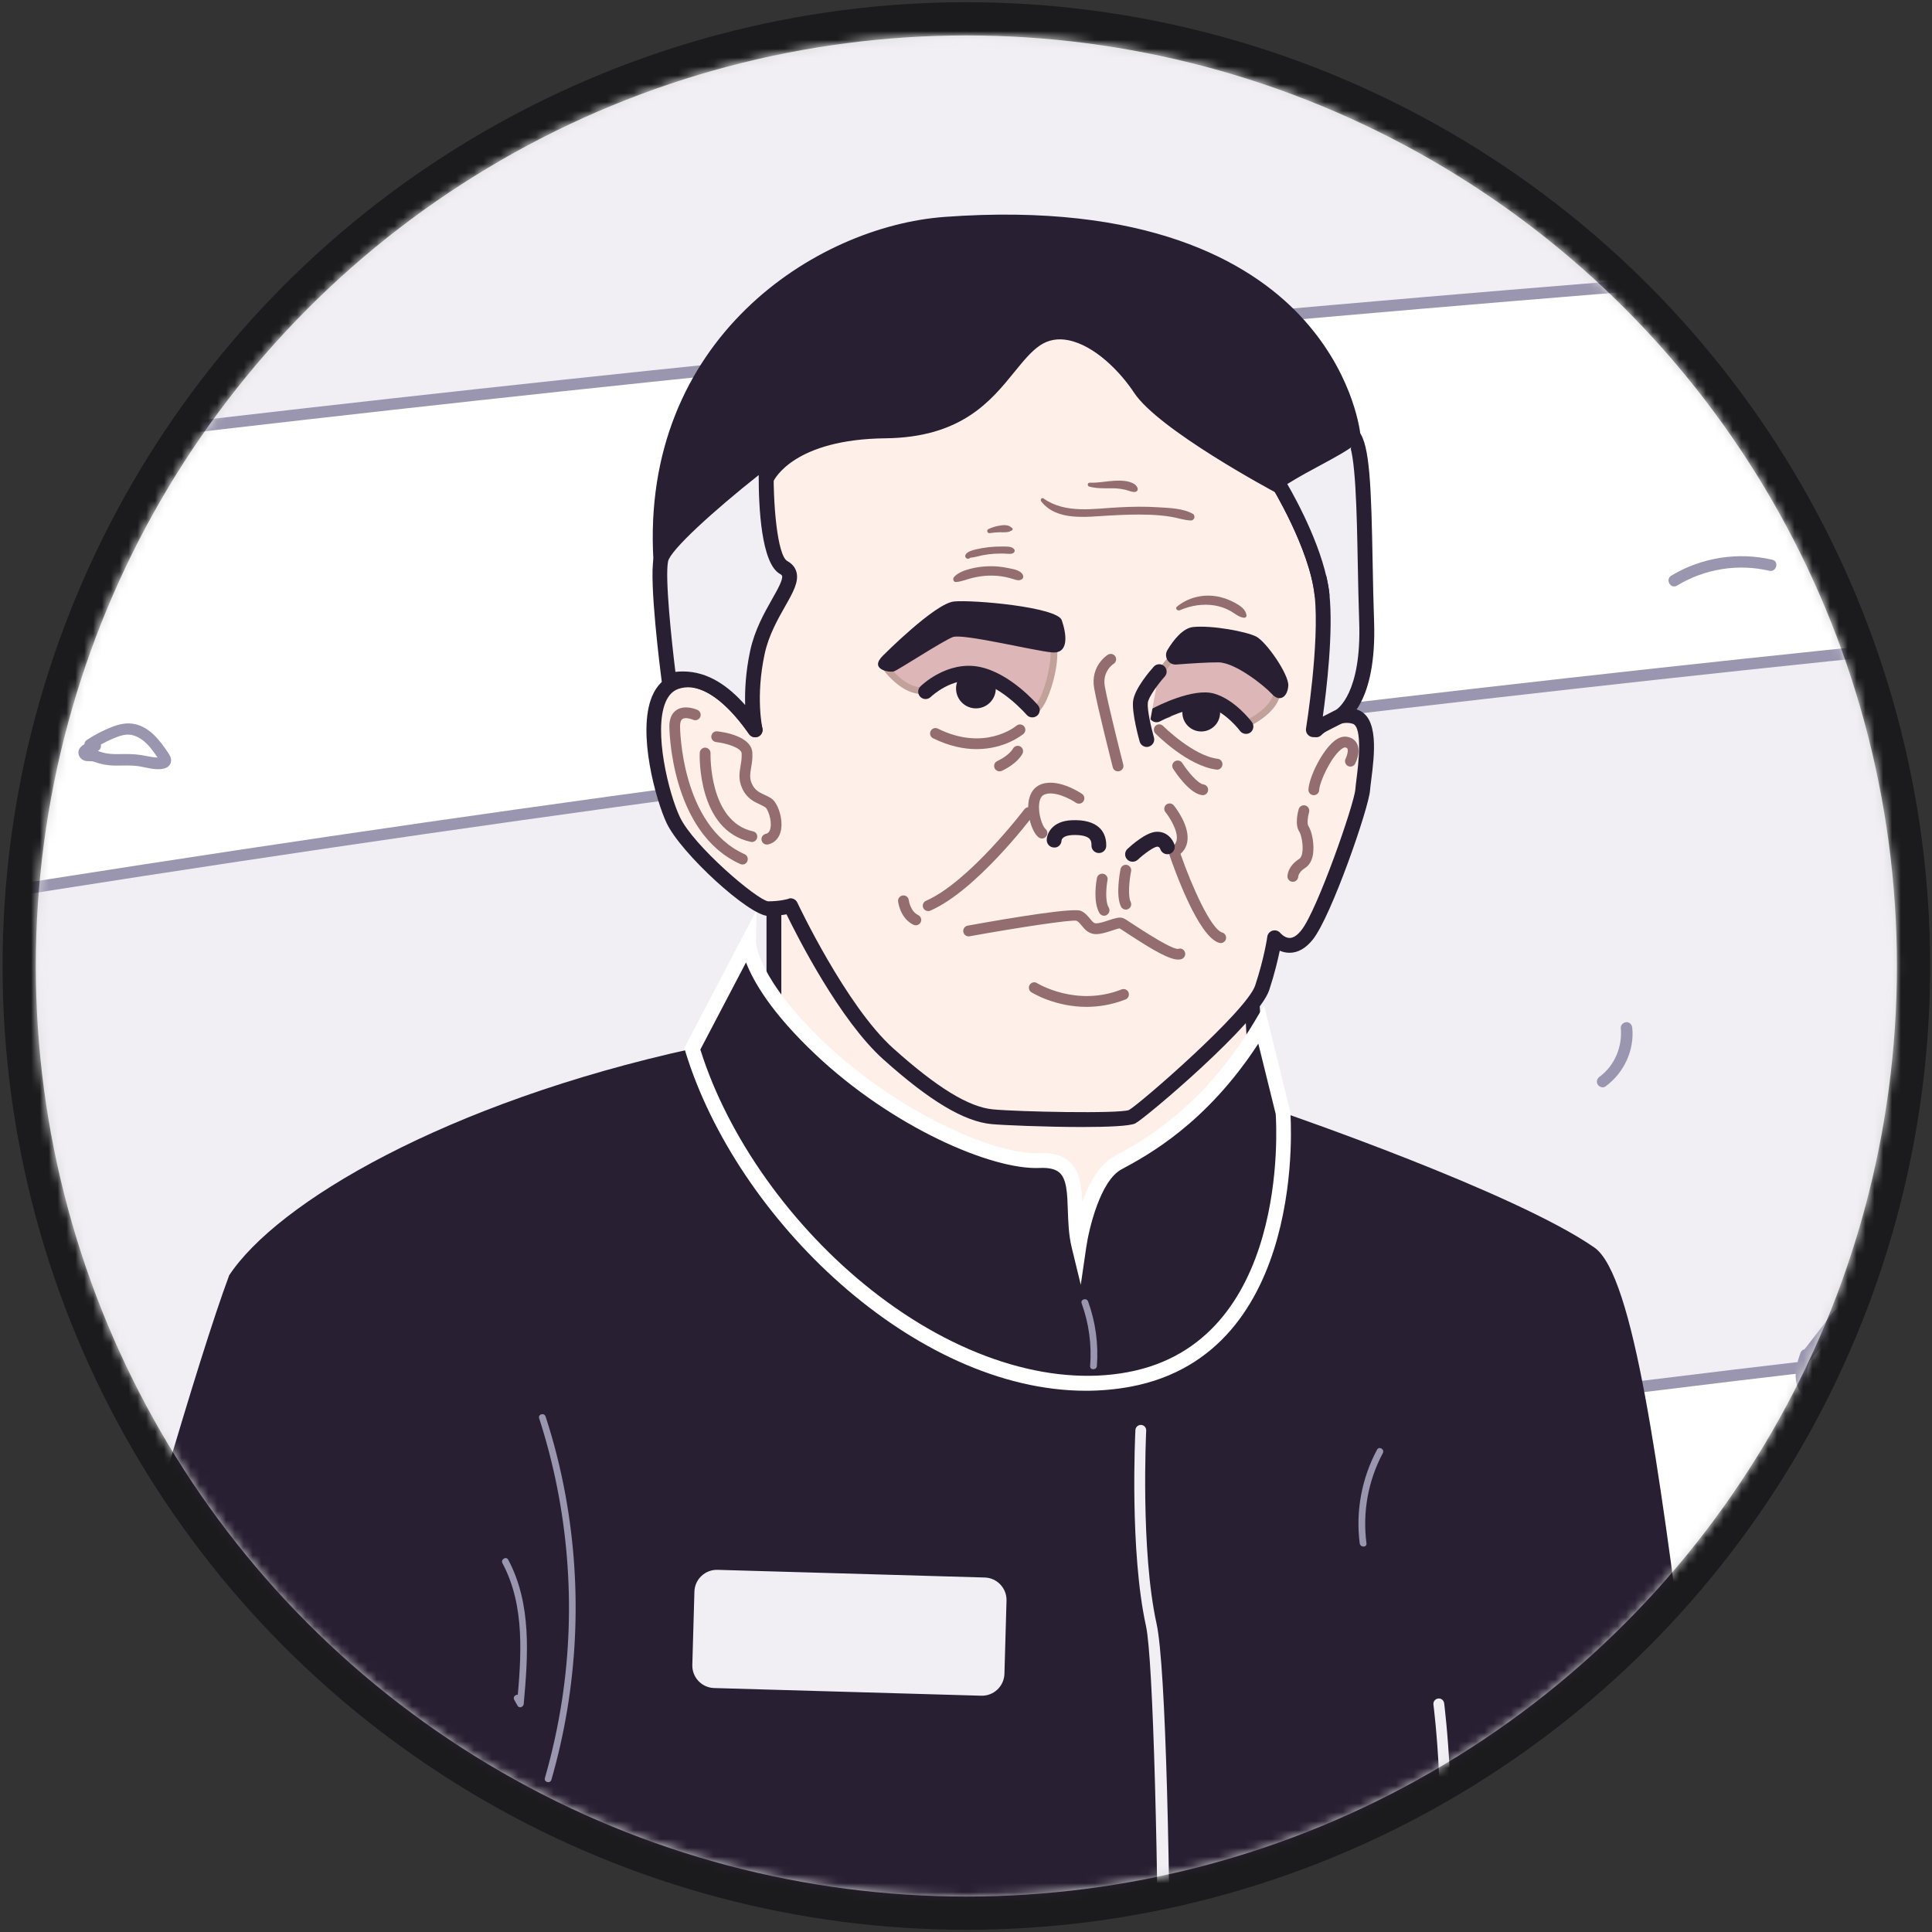 <svg width="218" height="218" viewBox="0 0 218 218" fill="none" xmlns="http://www.w3.org/2000/svg">
<rect x="0" y="0" width="218" height="218" fill="#333333" stroke="none"/>
<circle cx="109.041" cy="109" r="106.875" fill="#D9D9D9" stroke="#1B1B1D" stroke-width="3.75"/>
<mask id="mask0_365_1422" style="mask-type:alpha" maskUnits="userSpaceOnUse" x="4" y="4" width="211" height="210">
<circle cx="109.041" cy="109" r="105" fill="#D9D9D9"/>
</mask>
<g mask="url(#mask0_365_1422)">
<path d="M302.668 -172.211C302.19 -171.725 301.712 -171.247 301.234 -170.761H303.5V-173.057C303.22 -172.777 302.948 -172.49 302.668 -172.211ZM-251.332 -171.019C-251.457 -171.328 -251.568 -171.644 -251.671 -171.953C-251.759 -172.203 -251.855 -172.461 -251.936 -172.711C-251.943 -172.748 -251.958 -172.777 -251.965 -172.814C-252.083 -173.16 -252.193 -173.498 -252.303 -173.844C-252.406 -174.146 -252.495 -174.455 -252.59 -174.764C-252.634 -174.918 -252.686 -175.08 -252.73 -175.234C-254.202 -173.741 -255.673 -172.255 -257.137 -170.761H-251.237C-251.273 -170.85 -251.303 -170.931 -251.332 -171.019ZM-302.486 -173.395C-302.486 -173.388 -302.486 -173.388 -302.486 -173.38C-302.456 -172.998 -302.427 -172.623 -302.405 -172.24C-302.383 -171.902 -302.361 -171.556 -302.339 -171.217C-302.339 -171.181 -302.331 -171.144 -302.331 -171.107C-302.324 -170.989 -302.317 -170.879 -302.309 -170.761H-300.095C-300.897 -171.637 -301.691 -172.52 -302.486 -173.395ZM-251.332 -171.019C-251.457 -171.328 -251.568 -171.644 -251.671 -171.953C-251.759 -172.203 -251.855 -172.461 -251.936 -172.711C-251.943 -172.748 -251.958 -172.777 -251.965 -172.814C-252.083 -173.16 -252.193 -173.498 -252.303 -173.844C-252.406 -174.146 -252.495 -174.455 -252.59 -174.764C-252.634 -174.918 -252.686 -175.08 -252.73 -175.234C-254.202 -173.741 -255.673 -172.255 -257.137 -170.761H-251.237C-251.273 -170.85 -251.303 -170.931 -251.332 -171.019ZM-302.486 -173.395C-302.486 -173.388 -302.486 -173.388 -302.486 -173.38C-302.456 -172.998 -302.427 -172.623 -302.405 -172.24C-302.383 -171.902 -302.361 -171.556 -302.339 -171.217C-302.339 -171.181 -302.331 -171.144 -302.331 -171.107C-302.324 -170.989 -302.317 -170.879 -302.309 -170.761H-300.095C-300.897 -171.637 -301.691 -172.52 -302.486 -173.395ZM-251.332 -171.019C-251.457 -171.328 -251.568 -171.644 -251.671 -171.953C-251.759 -172.203 -251.855 -172.461 -251.936 -172.711C-251.943 -172.748 -251.958 -172.777 -251.965 -172.814C-252.083 -173.16 -252.193 -173.498 -252.303 -173.844C-252.406 -174.146 -252.495 -174.455 -252.59 -174.764C-252.634 -174.918 -252.686 -175.08 -252.73 -175.234C-254.202 -173.741 -255.673 -172.255 -257.137 -170.761H-251.237C-251.273 -170.85 -251.303 -170.931 -251.332 -171.019ZM-302.486 -173.395C-302.486 -173.388 -302.486 -173.388 -302.486 -173.38C-302.456 -172.998 -302.427 -172.623 -302.405 -172.24C-302.383 -171.902 -302.361 -171.556 -302.339 -171.217C-302.339 -171.181 -302.331 -171.144 -302.331 -171.107C-302.324 -170.989 -302.317 -170.879 -302.309 -170.761H-300.095C-300.897 -171.637 -301.691 -172.52 -302.486 -173.395ZM-251.332 -171.019C-251.457 -171.328 -251.568 -171.644 -251.671 -171.953C-251.759 -172.203 -251.855 -172.461 -251.936 -172.711C-251.943 -172.748 -251.958 -172.777 -251.965 -172.814C-252.083 -173.16 -252.193 -173.498 -252.303 -173.844C-252.406 -174.146 -252.495 -174.455 -252.59 -174.764C-252.634 -174.918 -252.686 -175.08 -252.73 -175.234C-254.202 -173.741 -255.673 -172.255 -257.137 -170.761H-251.237C-251.273 -170.85 -251.303 -170.931 -251.332 -171.019ZM-302.486 -173.395C-302.486 -173.388 -302.486 -173.388 -302.486 -173.38C-302.456 -172.998 -302.427 -172.623 -302.405 -172.24C-302.383 -171.902 -302.361 -171.556 -302.339 -171.217C-302.339 -171.181 -302.331 -171.144 -302.331 -171.107C-302.324 -170.989 -302.317 -170.879 -302.309 -170.761H-300.095C-300.897 -171.637 -301.691 -172.52 -302.486 -173.395ZM-736 -190V692.846H588.269V-190H-736ZM564.447 673.6H-712.171V-170.761H564.447V673.6ZM-251.332 -171.019C-251.457 -171.328 -251.568 -171.644 -251.671 -171.953C-251.759 -172.203 -251.855 -172.461 -251.936 -172.711C-251.943 -172.748 -251.958 -172.777 -251.965 -172.814C-252.083 -173.16 -252.193 -173.498 -252.303 -173.844C-252.406 -174.146 -252.495 -174.455 -252.59 -174.764C-252.634 -174.918 -252.686 -175.08 -252.73 -175.234C-254.202 -173.741 -255.673 -172.255 -257.137 -170.761H-251.237C-251.273 -170.85 -251.303 -170.931 -251.332 -171.019ZM-302.486 -173.395C-302.486 -173.388 -302.486 -173.388 -302.486 -173.38C-302.456 -172.998 -302.427 -172.623 -302.405 -172.24C-302.383 -171.902 -302.361 -171.556 -302.339 -171.217C-302.339 -171.181 -302.331 -171.144 -302.331 -171.107C-302.324 -170.989 -302.317 -170.879 -302.309 -170.761H-300.095C-300.897 -171.637 -301.691 -172.52 -302.486 -173.395ZM-251.332 -171.019C-251.457 -171.328 -251.568 -171.644 -251.671 -171.953C-251.759 -172.203 -251.855 -172.461 -251.936 -172.711C-251.943 -172.748 -251.958 -172.777 -251.965 -172.814C-252.083 -173.16 -252.193 -173.498 -252.303 -173.844C-252.406 -174.146 -252.495 -174.455 -252.59 -174.764C-252.634 -174.918 -252.686 -175.08 -252.73 -175.234C-254.202 -173.741 -255.673 -172.255 -257.137 -170.761H-251.237C-251.273 -170.85 -251.303 -170.931 -251.332 -171.019ZM-302.486 -173.395C-302.486 -173.388 -302.486 -173.388 -302.486 -173.38C-302.456 -172.998 -302.427 -172.623 -302.405 -172.24C-302.383 -171.902 -302.361 -171.556 -302.339 -171.217C-302.339 -171.181 -302.331 -171.144 -302.331 -171.107C-302.324 -170.989 -302.317 -170.879 -302.309 -170.761H-300.095C-300.897 -171.637 -301.691 -172.52 -302.486 -173.395ZM-251.332 -171.019C-251.457 -171.328 -251.568 -171.644 -251.671 -171.953C-251.759 -172.203 -251.855 -172.461 -251.936 -172.711C-251.943 -172.748 -251.958 -172.777 -251.965 -172.814C-252.083 -173.16 -252.193 -173.498 -252.303 -173.844C-252.406 -174.146 -252.495 -174.455 -252.59 -174.764C-252.634 -174.918 -252.686 -175.08 -252.73 -175.234C-254.202 -173.741 -255.673 -172.255 -257.137 -170.761H-251.237C-251.273 -170.85 -251.303 -170.931 -251.332 -171.019ZM-302.486 -173.395C-302.486 -173.388 -302.486 -173.388 -302.486 -173.38C-302.456 -172.998 -302.427 -172.623 -302.405 -172.24C-302.383 -171.902 -302.361 -171.556 -302.339 -171.217C-302.339 -171.181 -302.331 -171.144 -302.331 -171.107C-302.324 -170.989 -302.317 -170.879 -302.309 -170.761H-300.095C-300.897 -171.637 -301.691 -172.52 -302.486 -173.395ZM-251.332 -171.019C-251.457 -171.328 -251.568 -171.644 -251.671 -171.953C-251.759 -172.203 -251.855 -172.461 -251.936 -172.711C-251.943 -172.748 -251.958 -172.777 -251.965 -172.814C-252.083 -173.16 -252.193 -173.498 -252.303 -173.844C-252.406 -174.146 -252.495 -174.455 -252.59 -174.764C-252.634 -174.918 -252.686 -175.08 -252.73 -175.234C-254.202 -173.741 -255.673 -172.255 -257.137 -170.761H-251.237C-251.273 -170.85 -251.303 -170.931 -251.332 -171.019Z" fill="#291F33"/>
<path d="M564.447 -170.754H-712.171V673.607H564.447V-170.754Z" stroke="#F1EFF4" stroke-width="13" stroke-miterlimit="10"/>
<g clip-path="url(#clip0_365_1422)">
<path d="M975.02 60.399V734.222H-294.177V60.399H373.632L372.218 156.381C372.218 156.381 387.507 161.776 406.515 164.056C425.522 166.336 450.612 166.336 453.653 177.735C456.694 189.134 433.885 218.012 442.249 221.812C450.612 225.612 459.736 186.095 470.38 179.255C481.024 172.415 528.162 177.735 538.807 176.975C549.451 176.215 575.301 201.293 582.144 206.613C588.986 211.933 585.185 199.774 580.623 192.934C576.061 186.095 572.26 178.495 585.185 176.975C598.11 175.455 617.878 191.414 632.323 206.613C646.769 221.812 665.016 243.091 670.338 241.571C675.66 240.051 665.776 237.011 658.174 225.612C650.57 214.213 611.035 183.815 617.117 177.735C623.2 171.656 646.769 171.656 661.975 181.535C677.181 191.414 736.484 248.41 740.286 243.091C744.087 237.771 739.526 237.011 722.039 221.812C704.552 206.613 664.256 176.215 666.537 167.096C668.818 157.976 682.503 144.297 690.866 145.817C699.23 147.337 706.833 146.577 703.791 163.296C700.75 180.015 696.949 178.495 716.716 185.335C736.484 192.174 777.54 205.093 770.698 192.934C763.855 180.775 700.75 144.297 703.031 134.418C705.312 124.539 723.559 124.539 734.203 127.579C744.848 130.618 759.803 120.23 759.803 120.23L629.084 60.399H975.02Z" fill="#D6C192"/>
<path d="M314.062 164.846L345.615 161.936L345.744 158.265L371.594 155.225L375.076 -106.029L182.28 -106.789C182.28 -106.789 180.25 122.715 314.062 164.846Z" fill="white"/>
<path d="M-352.704 19.081L-352.917 17.812C-333.378 14.59 -313.093 11.36 -292.618 8.221C-271.147 4.931 -248.848 1.655 -226.35 -1.506C-124.295 -15.831 -20.416 -27.42 82.4 -35.947C85.661 -36.221 88.892 -36.486 92.078 -36.745C136.221 -40.332 181.139 -43.448 225.571 -46.009C229.069 -46.214 232.574 -46.411 236.071 -46.601L237.371 -46.677L237.447 -45.386L236.147 -45.309C232.65 -45.112 229.145 -44.914 225.655 -44.717C181.231 -42.156 136.327 -39.04 92.192 -35.453C89.007 -35.195 85.775 -34.929 82.513 -34.655C-20.279 -26.136 -124.128 -14.547 -226.16 -0.229C-248.657 2.932 -270.949 6.207 -292.413 9.498C-312.887 12.629 -333.172 15.859 -352.704 19.081Z" fill="#9A96AF"/>
<path d="M-352.674 108.967L-352.932 107.706C-332.617 103.526 -312.378 99.514 -292.77 95.775C-271.383 91.686 -249.106 87.613 -226.548 83.669C-124.379 65.81 -20.302 51.394 82.795 40.831C134.297 35.549 186.644 31.081 238.398 27.554L238.451 28.2V28.846C186.75 32.372 134.419 36.841 82.932 42.115C-20.134 52.678 -124.181 67.087 -226.32 84.938C-248.87 88.882 -271.147 92.955 -292.527 97.044C-312.135 100.775 -332.366 104.795 -352.674 108.967Z" fill="#9A96AF"/>
<path d="M-352.636 177.31L-352.978 176.063C-333.035 170.561 -312.834 165.204 -292.914 160.158C-267.156 153.607 -240.781 147.276 -214.52 141.334C-103.912 116.301 9.236 96.664 121.783 82.977L127.067 82.339C181.778 75.765 237.166 70.347 291.694 66.243L291.793 67.528C237.287 71.639 181.915 77.05 127.227 83.623L121.942 84.262C9.433 97.941 -103.669 117.57 -214.231 142.588C-240.484 148.53 -266.844 154.861 -292.595 161.404C-312.507 166.457 -332.701 171.808 -352.636 177.31Z" fill="#9A96AF"/>
<path d="M-352.605 276.832L-353.016 275.609C-333.241 269.05 -313.078 262.629 -293.105 256.542C-267.52 248.737 -241.435 241.214 -215.562 234.192C-105.273 204.242 7.997 180.767 121.099 164.406C177.65 156.229 235.083 149.526 291.808 144.487L291.968 145.118L291.885 144.48L292.105 145.749L291.983 145.764C235.219 150.81 177.809 157.513 121.281 165.682C8.232 182.036 -104.984 205.504 -215.227 235.438C-241.085 242.46 -267.163 249.976 -292.732 257.773C-312.69 263.86 -332.838 270.266 -352.605 276.832Z" fill="#9A96AF"/>
<path d="M-176.657 734.343C-172.666 729.92 -168.613 725.551 -164.508 721.227C-156.304 712.578 -147.895 704.128 -139.296 695.875C-134.993 691.748 -130.644 687.675 -126.249 683.655C-117.073 675.257 -107.69 667.073 -98.111 659.116C-78.951 643.195 -59.107 628.179 -38.579 614.059C-28.315 606.999 -17.914 600.167 -7.369 593.555C25.377 573.022 59.514 554.623 94.572 538.277C141.3 516.489 189.662 498.357 239.059 483.447C300.788 464.82 364.12 451.24 427.856 442.075L430.13 354.81L353.727 280.252L354.526 197.676L291.132 143.606L290.866 65.377L237.569 26.688L236.535 -47.536L191.221 -74.491L189.746 -139.452L-318.871 -119.442L-318.704 738.455L-176.657 734.343Z" fill="white"/>
<path d="M291.998 145.111V145.301C234.93 150.377 177.999 157.019 121.197 165.234C7.601 181.664 -104.588 204.918 -215.387 235.005C-241.366 242.057 -267.209 249.504 -292.914 257.347C-312.964 263.457 -332.929 269.81 -352.811 276.399V176.876C-332.853 171.367 -312.834 166.062 -292.762 160.971C-266.73 154.351 -240.606 148.082 -214.383 142.147C-103.281 117 8.802 97.553 121.859 83.806C178.395 76.936 235.014 71.35 291.74 67.072L291.998 145.111Z" fill="#F1EFF4"/>
<path d="M354.602 281.939C271.691 291.37 189.138 305.649 107.976 325.362C43.039 341.139 -21.001 360.388 -83.673 383.468C-130.69 400.787 -176.938 420.257 -222.085 441.961C-233.474 447.433 -244.795 453.056 -256.048 458.817C-268.547 465.216 -280.955 471.789 -293.257 478.553C-303.11 483.956 -312.903 489.481 -322.635 495.12C-332.777 500.994 -342.82 506.99 -352.811 513.115V510.22L-310.143 432.454L-293.173 424.209L-227.863 392.473L-227.894 392.23V392.169H-227.901V392.116L-227.909 392.093V392.048L-233.573 342.188C-186.838 322.611 -139.19 305.14 -90.926 289.645C-26.582 268.997 38.842 251.86 104.973 237.855C187.632 220.345 270.345 207.882 354.358 199.53L354.602 281.939Z" fill="#F1EFF4"/>
<path d="M238.451 28.383C186.53 31.924 134.67 36.347 82.863 41.659C-20.743 52.275 -123.839 66.555 -226.434 84.49C-248.536 88.358 -270.615 92.385 -292.648 96.596C-312.728 100.426 -332.777 104.408 -352.803 108.527V18.633C-332.724 15.319 -312.629 12.127 -292.511 9.042C-270.455 5.66 -248.361 2.423 -226.251 -0.685C-123.672 -15.086 -20.765 -26.562 82.46 -35.119C134.069 -39.397 183.808 -42.87 235.501 -45.735L238.443 28.193L238.451 28.383Z" fill="#F1EFF4"/>
<path d="M-237.481 344.65L-237.983 343.464C-188.708 322.824 -136.551 303.423 -91.124 288.839C-28.513 268.739 37.42 251.313 104.836 237.026C187.1 219.601 268.635 207.001 354.1 198.504L354.229 199.789C268.809 208.277 187.321 220.87 105.11 238.288C37.732 252.559 -28.156 269.978 -90.728 290.063C-136.118 304.639 -188.237 324.025 -237.481 344.65Z" fill="#9A96AF"/>
<path d="M-352.605 276.832L-353.016 275.609C-333.241 269.05 -313.078 262.629 -293.105 256.542C-267.52 248.737 -241.435 241.214 -215.562 234.192C-105.273 204.242 7.997 180.767 121.099 164.406C177.65 156.229 235.083 149.526 291.808 144.487L291.968 145.118L291.885 144.48L292.105 145.749L291.983 145.764C235.219 150.81 177.809 157.513 121.281 165.682C8.232 182.036 -104.984 205.504 -215.227 235.438C-241.085 242.46 -267.163 249.976 -292.732 257.773C-312.69 263.86 -332.838 270.266 -352.605 276.832Z" fill="#9A96AF"/>
<path d="M-352.811 177.332C-353.092 177.332 -353.351 177.142 -353.434 176.861C-353.525 176.519 -353.328 176.162 -352.986 176.071C-333.043 170.569 -312.842 165.211 -292.922 160.165C-267.163 153.614 -240.788 147.284 -214.528 141.341C-103.919 116.309 9.228 96.671 121.775 82.985L127.059 82.347C182.234 75.667 230.201 70.377 284.951 66.251C285.308 66.22 285.612 66.486 285.642 66.844C285.673 67.201 285.407 67.505 285.049 67.535C230.331 71.662 182.379 76.951 127.219 83.631L121.935 84.269C9.426 97.948 -103.676 117.578 -214.239 142.595C-240.492 148.538 -266.851 154.868 -292.603 161.411C-312.507 166.457 -332.708 171.808 -352.636 177.317C-352.689 177.325 -352.75 177.332 -352.811 177.332Z" fill="#9A96AF"/>
<path d="M-352.674 108.967L-352.932 107.706C-332.617 103.526 -312.378 99.514 -292.77 95.775C-271.383 91.686 -249.106 87.613 -226.548 83.669C-124.379 65.81 -20.302 51.394 82.795 40.831C134.297 35.549 186.644 31.081 238.398 27.554L238.451 28.2V28.846C186.75 32.372 134.419 36.841 82.932 42.115C-20.134 52.678 -124.181 67.087 -226.32 84.938C-248.87 88.882 -271.147 92.955 -292.527 97.044C-312.135 100.775 -332.366 104.795 -352.674 108.967Z" fill="#9A96AF"/>
<path d="M-352.811 19.088C-353.122 19.088 -353.396 18.868 -353.449 18.549C-353.51 18.199 -353.267 17.865 -352.917 17.804C-333.378 14.582 -313.093 11.352 -292.618 8.214C-271.147 4.923 -248.848 1.648 -226.35 -1.514C-124.295 -15.839 -20.416 -27.428 82.399 -35.955C85.661 -36.228 88.892 -36.494 92.078 -36.752C142.022 -40.833 180.698 -43.516 225.571 -46.016L227.51 -46.123C227.845 -46.153 228.171 -45.872 228.194 -45.515C228.217 -45.157 227.943 -44.853 227.586 -44.831L225.647 -44.724C180.782 -42.224 142.113 -39.541 92.184 -35.461C88.999 -35.202 85.767 -34.936 82.506 -34.663C-20.287 -26.143 -124.136 -14.554 -226.168 -0.229C-248.665 2.932 -270.957 6.207 -292.42 9.498C-312.887 12.637 -333.172 15.866 -352.704 19.088C-352.735 19.081 -352.773 19.088 -352.811 19.088Z" fill="#9A96AF"/>
<path d="M-318.628 739.693C-318.848 739.693 -319.069 739.602 -319.228 739.45C-319.396 739.291 -319.487 739.063 -319.487 738.835L-319.662 -119.062C-319.662 -119.526 -319.297 -119.906 -318.833 -119.921L189.784 -139.93C190.004 -139.93 190.24 -139.854 190.407 -139.695C190.575 -139.535 190.674 -139.315 190.681 -139.087L192.156 -74.127C192.164 -73.656 191.791 -73.26 191.312 -73.245C190.818 -73.26 190.445 -73.61 190.43 -74.089L188.978 -138.183L-317.936 -118.234L-317.769 737.953L-176.976 733.872C-173.069 729.556 -169.062 725.224 -165.063 721.014C-156.882 712.388 -148.389 703.854 -139.821 695.632C-135.525 691.513 -131.13 687.401 -126.759 683.396C-117.612 675.022 -108.131 666.761 -98.59 658.827C-79.499 642.967 -59.45 627.791 -38.998 613.724C-28.779 606.695 -18.272 599.795 -7.757 593.198C24.259 573.12 58.587 554.509 94.283 537.867C139.612 516.732 188.263 498.273 238.884 482.998C296.089 465.74 354.427 455.465 424.427 445.351C426.032 445.122 427.225 443.777 427.263 442.159L429.21 360.556C429.293 357.364 428.031 354.263 425.75 352.037L355.119 283.109C353.735 281.757 352.952 279.872 352.967 277.942L353.689 203.125C353.72 200.146 352.435 197.334 350.169 195.404L290.645 144.632C290.28 144.32 290.242 143.781 290.546 143.423C290.858 143.059 291.398 143.021 291.755 143.325L351.279 194.097C353.932 196.361 355.438 199.66 355.4 203.148L354.678 277.965C354.662 279.431 355.255 280.86 356.305 281.886L426.936 350.813C429.559 353.374 431.012 356.938 430.913 360.609L428.966 442.212C428.906 444.674 427.096 446.711 424.655 447.068C354.738 457.168 296.469 467.427 239.363 484.663C188.826 499.915 140.251 518.343 94.998 539.447C59.37 556.06 25.103 574.64 -6.852 594.673C-17.344 601.254 -27.829 608.139 -38.032 615.153C-58.446 629.197 -78.449 644.335 -97.495 660.165C-107.021 668.076 -116.472 676.321 -125.603 684.681C-129.967 688.678 -134.354 692.782 -138.635 696.893C-147.188 705.093 -155.658 713.612 -163.823 722.215C-167.899 726.508 -171.981 730.916 -175.958 735.316C-176.117 735.491 -176.338 735.59 -176.574 735.597L-318.613 739.708C-318.613 739.693 -318.62 739.693 -318.628 739.693Z" fill="#291F33"/>
<path d="M237.645 27.919C237.173 27.919 236.793 27.539 236.786 27.068L235.82 -42.361C235.79 -44.565 234.649 -46.571 232.764 -47.726L190.856 -73.389C190.453 -73.64 190.324 -74.165 190.575 -74.575C190.826 -74.978 191.35 -75.107 191.761 -74.856L233.668 -49.193C236.056 -47.726 237.508 -45.188 237.546 -42.384L238.512 27.045C238.519 27.516 238.139 27.912 237.66 27.919C237.652 27.919 237.645 27.919 237.645 27.919Z" fill="#291F33"/>
<path d="M87.326 119.508V100.509L141.056 109.119L142.326 131.751C142.326 131.751 133.157 171.648 87.326 119.508Z" fill="#FEF0E8"/>
<path d="M126.139 147.185C115.784 147.185 102.547 138.089 86.695 120.055C86.558 119.903 86.49 119.705 86.49 119.5V100.502C86.49 100.258 86.596 100.023 86.786 99.863C86.976 99.704 87.22 99.635 87.463 99.673L141.193 108.284C141.581 108.344 141.878 108.671 141.893 109.059L143.162 131.69C143.17 131.766 143.162 131.849 143.14 131.925C143.026 132.419 140.228 144.138 130.116 146.691C128.838 147.026 127.516 147.185 126.139 147.185ZM88.162 119.189C105.33 138.659 119.692 147.611 129.705 145.08C138.35 142.899 141.178 132.83 141.482 131.667L140.258 109.834L88.162 101.49V119.189Z" fill="#291F33"/>
<path d="M35.793 157.733C35.793 157.733 32.425 280.48 55.074 293.027C55.576 309.312 53.234 323.941 48.969 334.626C29.711 382.898 67.216 414.535 83.943 424.733C100.669 434.932 121.958 459.622 130.792 480.901C139.627 502.179 163.516 606.041 163.516 606.041C166.39 618.816 227.214 605.137 224.34 592.362C224.34 592.362 190.886 463.681 186.576 452.023C182.265 440.373 159.456 388.917 159.456 388.917C159.456 388.917 248.662 441.125 252.972 443.572C257.283 446.012 307.965 555.885 307.965 555.885C312.572 566.593 365.033 544.045 360.425 533.337C360.425 533.337 305.935 417.696 300.871 407.817C295.8 397.937 290.607 385.148 282.753 380.709C274.899 376.279 189.024 333.129 178.722 327.05C168.42 320.97 148.986 297.328 148.986 297.328C148.986 297.328 157.684 287.282 156.338 274.864C154.993 262.446 158.452 246.997 158.452 246.997C157.099 262.028 165.888 269.461 165.888 269.461L231.319 334.603C236.474 340.721 270.938 311.721 265.783 305.596C265.783 305.596 212.182 251.214 201.706 240.575C191.229 229.936 188.864 147.018 179.908 140.771C170.951 134.524 144.767 125.542 144.767 125.542C126.656 152.079 104.038 146.874 78.111 118.33C50.315 124.432 31.224 135.702 25.818 143.963L35.793 157.733Z" fill="#291F33"/>
<path d="M78.119 118.345L84.452 106.247C84.452 106.247 84.323 110.556 92.565 118.345C100.799 126.135 111.823 131.203 117.274 130.945C122.726 130.694 120.635 136.014 121.745 140.574C121.745 140.574 122.855 132.974 126.147 131.204C129.439 129.433 136.457 125.504 142.326 115.625L144.774 125.565C144.774 125.565 147.055 151.98 127.417 155.651C107.771 159.322 84.452 139.183 78.119 118.345Z" fill="#291F33"/>
<path d="M122.52 156.928C103.27 156.928 83.099 137.602 77.313 118.588L77.214 118.262L85.395 102.645L85.288 106.27C85.288 106.3 85.387 110.404 93.135 117.737C101.27 125.428 112.15 130.337 117.229 130.109C118.757 130.033 119.89 130.36 120.688 131.097C121.828 132.146 122.034 133.81 122.117 135.634C122.87 133.552 124.026 131.386 125.744 130.466C128.724 128.863 135.712 125.101 141.596 115.199L142.638 113.443L145.595 125.489C145.618 125.762 147.709 152.702 127.554 156.472C125.904 156.776 124.216 156.928 122.52 156.928ZM79.024 118.429C82.118 128.3 89.295 138.415 98.297 145.536C107.854 153.098 118.415 156.487 127.257 154.83C145.474 151.426 144.044 127.1 143.946 125.701L141.984 117.76C136.099 126.803 129.469 130.375 126.542 131.948C124.14 133.24 122.862 138.704 122.574 140.703L121.95 144.966L120.931 140.779C120.582 139.35 120.536 137.861 120.49 136.546C120.43 134.684 120.369 133.073 119.57 132.336C119.114 131.918 118.384 131.743 117.32 131.789C111.945 132.039 100.715 127.206 91.994 118.961C87.014 114.257 85 110.731 84.178 108.595L79.024 118.429Z" fill="white"/>
<path d="M110.728 191.338L80.582 190.472C79.183 190.434 78.081 189.264 78.119 187.865L78.355 179.597C78.393 178.199 79.564 177.097 80.962 177.135L111.108 178.001C112.507 178.039 113.61 179.209 113.572 180.608L113.336 188.876C113.29 190.274 112.127 191.376 110.728 191.338Z" fill="#F1EFF4"/>
<path d="M58.222 208.338L46.065 255.455C56.2 269.385 51.007 281.757 51.007 281.757L116.712 344.065C124.368 351.885 87.813 387.655 80.156 379.836L-5.544 289.63C-10.197 284.736 -11.976 277.775 -10.235 271.247C-2.534 242.353 18.899 162.612 25.833 143.978C46.232 152.626 60.944 168.867 58.222 208.338Z" fill="#291F33"/>
<path d="M83.144 381.553C81.753 381.553 80.582 381.15 79.708 380.253C79.472 380.01 79.48 379.63 79.716 379.395C79.951 379.159 80.339 379.167 80.575 379.402C84.064 382.966 94.868 376.051 103.733 367.372C112.598 358.694 119.753 348.047 116.263 344.483L50.573 282.19C50.391 282.015 50.33 281.749 50.429 281.514C50.482 281.392 55.356 269.278 45.555 255.804C45.449 255.66 45.411 255.47 45.456 255.295L57.614 208.179C57.697 207.852 58.024 207.654 58.351 207.745C58.678 207.829 58.868 208.163 58.785 208.483L46.696 255.326C55.69 267.88 52.459 279.325 51.683 281.582L117.099 343.616C121.372 347.986 113.883 359.127 104.57 368.239C97.195 375.489 88.527 381.553 83.144 381.553Z" fill="#F1EFF4"/>
<path d="M85.213 82.339C85.213 82.339 80.78 75.34 76.279 76.928C71.778 78.516 74.378 89.148 75.96 92.507C77.541 95.866 85.083 102.516 86.665 102.516C88.246 102.516 89.196 102.196 89.196 102.196C89.196 102.196 94.709 113.976 100.221 118.915C105.733 123.855 109.284 125.755 111.945 126.005C114.606 126.256 126.58 126.575 127.721 126.005C128.861 125.436 141.345 114.735 142.417 111.437C143.497 108.147 143.809 105.798 143.809 105.798C143.809 105.798 145.519 107.934 147.481 105.472C149.443 103.009 153.624 90.85 153.753 89.11C153.883 87.37 155.076 81.533 152.864 80.842C150.651 80.15 148.492 82.331 148.492 82.331C148.492 82.331 150.332 76.343 149.572 68.075C148.811 59.806 148.218 55.748 146.28 53.385C144.333 51.022 120.43 35.146 119.586 34.979C118.742 34.812 85.623 46.127 84.946 48.407C84.285 50.687 80.316 63.165 85.213 82.339Z" fill="#FEF0E8"/>
<path d="M122.117 127.168C117.981 127.168 113.07 126.955 111.876 126.841C108.782 126.545 104.904 124.227 99.673 119.538C94.762 115.138 89.972 105.692 88.748 103.169C88.261 103.26 87.554 103.351 86.68 103.351C84.551 103.351 76.834 96.299 75.215 92.864C74.028 90.349 71.869 82.666 73.572 78.585C74.089 77.354 74.91 76.525 76.013 76.145C78.933 75.119 81.715 77.08 83.585 78.995C81.297 67.976 81.464 57.215 84.118 48.346L84.163 48.187C84.346 47.571 84.726 46.295 101.932 40.01C102.091 39.949 118.042 34.173 119.685 34.173C119.715 34.173 119.738 34.173 119.761 34.181C120.863 34.401 144.866 50.36 146.934 52.876C149.055 55.46 149.648 59.67 150.416 68.022C150.918 73.486 150.317 77.939 149.823 80.431C150.743 79.983 151.914 79.687 153.122 80.067C155.631 80.849 155.084 85.189 154.719 88.054C154.658 88.517 154.613 88.905 154.59 89.186C154.445 91.185 150.218 103.405 148.135 106.011C147.344 107.007 146.455 107.508 145.504 107.508C145.086 107.508 144.713 107.41 144.402 107.273C144.189 108.299 143.824 109.857 143.216 111.711C142.022 115.366 129.211 126.203 128.093 126.765C127.485 127.062 124.991 127.168 122.117 127.168ZM89.204 101.36C89.523 101.36 89.82 101.543 89.964 101.839C90.018 101.953 95.469 113.52 100.791 118.292C105.741 122.73 109.314 124.919 112.036 125.177C114.917 125.451 126.2 125.686 127.379 125.253C128.512 124.653 140.684 114.097 141.634 111.187C142.676 108.018 142.995 105.722 142.995 105.7C143.041 105.365 143.277 105.099 143.603 105.008C143.93 104.917 144.273 105.031 144.478 105.289C144.478 105.289 144.942 105.836 145.519 105.836H145.527C145.945 105.829 146.386 105.54 146.842 104.963C148.637 102.713 152.811 90.721 152.932 89.064C152.955 88.76 153.008 88.343 153.069 87.849C153.252 86.412 153.799 82.027 152.628 81.663C150.94 81.138 149.116 82.924 149.1 82.947C148.827 83.221 148.409 83.266 148.082 83.069C147.755 82.871 147.603 82.476 147.709 82.111C147.724 82.05 149.488 76.168 148.751 68.174C147.99 59.875 147.39 56.06 145.641 53.932C143.832 51.728 121.737 37.077 119.456 35.853C115.967 36.499 87.516 46.675 85.73 48.742L85.707 48.833C82.856 58.37 82.962 70.203 86.019 82.156C86.117 82.552 85.92 82.97 85.54 83.129C85.159 83.289 84.718 83.16 84.498 82.81C84.46 82.749 80.362 76.404 76.545 77.734C75.899 77.962 75.427 78.456 75.093 79.246C73.732 82.506 75.443 89.498 76.705 92.173C78.263 95.478 85.441 101.55 86.672 101.702C88.064 101.702 88.923 101.429 88.93 101.429C89.029 101.376 89.121 101.36 89.204 101.36Z" fill="#291F33"/>
<path d="M99.917 75.264C99.917 75.264 102.281 78.585 104.729 77.787C107.178 76.989 109.367 74.998 110.979 75.963C112.591 76.936 115.586 80.196 116.681 80.112C117.776 80.029 119.593 74.078 118.666 72.384C117.738 70.689 104.136 68.462 99.917 75.264Z" fill="#DDB7B7"/>
<path d="M116.643 80.5C115.875 80.5 114.773 79.588 113.07 78.114C112.249 77.399 111.39 76.655 110.789 76.297C109.892 75.758 108.668 76.373 107.254 77.095C106.486 77.483 105.695 77.886 104.851 78.159C102.167 79.033 99.711 75.636 99.605 75.492L99.46 75.287L99.597 75.074C102.418 70.537 108.964 70.21 111.633 70.279C115.161 70.37 118.468 71.244 119.008 72.216C119.799 73.653 118.871 77.559 117.883 79.39C117.487 80.12 117.115 80.477 116.719 80.507C116.689 80.5 116.666 80.5 116.643 80.5ZM110.013 75.325C110.416 75.325 110.804 75.416 111.177 75.644C111.838 76.039 112.674 76.769 113.564 77.544C114.636 78.478 116.096 79.748 116.628 79.748C116.636 79.748 116.643 79.748 116.651 79.748C116.734 79.725 117.054 79.444 117.495 78.418C118.316 76.502 118.856 73.539 118.331 72.581C118.073 72.11 115.465 71.137 111.603 71.038C109.094 70.97 103.064 71.259 100.373 75.256C100.913 75.933 102.783 78.03 104.608 77.437C105.398 77.179 106.159 76.791 106.904 76.419C107.999 75.857 109.048 75.325 110.013 75.325Z" fill="#C3A19B"/>
<path d="M140.441 81.784C140.441 81.784 144.691 79.991 144.052 77.285C143.421 74.58 134.609 73.022 132.891 73.782C131.173 74.542 127.477 81.632 130.8 80.872C134.123 80.112 134.761 78.38 136.746 79.056C138.73 79.732 140.441 81.784 140.441 81.784Z" fill="#DDB7B7"/>
<path d="M140.327 82.24L140.144 82.027C140.129 82.005 138.479 80.052 136.624 79.421C135.666 79.094 135.096 79.413 134.145 79.938C133.362 80.371 132.397 80.903 130.884 81.252C129.652 81.533 129.272 80.827 129.165 80.515C128.55 78.661 131.279 74.086 132.739 73.448C134.115 72.84 139.217 73.546 142.151 75.005C143.467 75.659 144.234 76.404 144.425 77.209C145.124 80.188 140.775 82.065 140.585 82.141L140.327 82.24ZM135.886 78.524C136.183 78.524 136.51 78.577 136.867 78.699C138.555 79.276 140.022 80.751 140.532 81.313C141.383 80.895 144.151 79.375 143.679 77.369C143.543 76.799 142.896 76.214 141.809 75.674C138.95 74.253 134.115 73.653 133.043 74.124C131.811 74.663 129.439 78.912 129.888 80.257C129.933 80.386 130.024 80.652 130.716 80.492C132.123 80.173 133.043 79.664 133.78 79.254C134.51 78.866 135.126 78.524 135.886 78.524Z" fill="#C3A19B"/>
<path d="M104.729 102.804C104.494 102.804 104.273 102.668 104.174 102.44C104.037 102.136 104.182 101.771 104.486 101.642C109.352 99.514 115.526 91.397 115.586 91.322C115.792 91.056 116.172 91.002 116.438 91.2C116.704 91.405 116.757 91.785 116.56 92.051C116.301 92.393 110.135 100.502 104.98 102.751C104.897 102.789 104.813 102.804 104.729 102.804Z" fill="#936D70"/>
<path d="M132.952 108.276C131.925 108.276 130.078 107.204 127.204 105.32C126.846 105.084 126.482 104.841 126.329 104.757C126.162 104.773 125.744 104.909 125.47 105.001C124.9 105.191 124.246 105.403 123.676 105.403C122.84 105.403 122.384 104.849 122.057 104.446C121.859 104.203 121.684 103.99 121.464 103.891C120.794 103.762 114.788 104.674 109.405 105.647C109.071 105.707 108.759 105.487 108.698 105.153C108.637 104.826 108.858 104.507 109.192 104.446C114.568 103.473 121.152 102.409 121.973 102.782C122.444 103.002 122.756 103.374 122.999 103.671C123.303 104.043 123.44 104.187 123.684 104.187C124.056 104.187 124.604 104.005 125.09 103.845C125.812 103.61 126.329 103.435 126.763 103.61C126.915 103.671 127.166 103.838 127.873 104.301C130.754 106.194 132.457 107.121 132.944 107.068C133.256 106.954 133.598 107.128 133.704 107.44C133.818 107.759 133.636 108.109 133.317 108.223C133.21 108.253 133.088 108.276 132.952 108.276Z" fill="#936D70"/>
<path d="M122.604 113.611C119.061 113.611 116.522 112.053 116.377 111.962C116.096 111.779 116.012 111.407 116.187 111.126C116.362 110.837 116.742 110.753 117.023 110.936C117.069 110.966 121.471 113.656 126.55 111.643C126.862 111.521 127.219 111.673 127.341 111.984C127.462 112.296 127.31 112.653 126.999 112.775C125.44 113.383 123.95 113.611 122.604 113.611Z" fill="#936D70"/>
<path d="M126.147 87.035C125.873 87.035 125.63 86.853 125.562 86.579C125.493 86.306 123.843 79.823 123.463 77.665C123.015 75.135 124.931 73.926 125.014 73.873C125.303 73.698 125.676 73.79 125.851 74.071C126.025 74.359 125.934 74.732 125.653 74.907C125.592 74.945 124.36 75.758 124.664 77.453C125.037 79.558 126.725 86.207 126.748 86.275C126.831 86.602 126.634 86.929 126.307 87.013C126.246 87.028 126.193 87.035 126.147 87.035Z" fill="#936D70"/>
<path d="M107.869 65.673C108.493 65.635 109.116 65.354 109.725 65.21C110.34 65.065 110.949 64.967 111.587 64.951C112.218 64.936 112.842 64.982 113.458 65.111C113.777 65.179 114.096 65.263 114.4 65.362C114.697 65.46 115.001 65.544 115.29 65.369C115.419 65.293 115.495 65.126 115.45 64.974C115.275 64.336 114.286 64.207 113.731 64.093C113.024 63.948 112.302 63.872 111.58 63.895C110.88 63.91 110.173 64.001 109.504 64.176C108.873 64.336 108.067 64.617 107.641 65.119C107.482 65.316 107.573 65.689 107.869 65.673Z" fill="#936D70"/>
<path d="M109.436 62.96C109.481 62.915 109.641 62.915 109.702 62.907C109.831 62.884 109.953 62.869 110.074 62.839C110.318 62.778 110.561 62.717 110.812 62.664C111.276 62.573 111.739 62.512 112.211 62.481C112.713 62.451 113.222 62.451 113.731 62.489C113.952 62.504 114.233 62.52 114.408 62.345C114.514 62.238 114.522 62.086 114.431 61.965C114.149 61.608 113.473 61.676 113.07 61.668C112.583 61.661 112.089 61.684 111.602 61.737C111.108 61.79 110.622 61.873 110.143 61.987C109.763 62.079 109.169 62.215 108.957 62.58C108.774 62.892 109.185 63.211 109.436 62.96Z" fill="#936D70"/>
<path d="M111.686 60.156C112.059 60.095 112.446 60.065 112.827 60.057C113.017 60.057 113.214 60.072 113.404 60.057C113.632 60.042 113.891 60.05 114.066 59.883C114.028 59.905 113.982 59.928 113.944 59.951C114.013 59.92 114.081 59.898 114.149 59.867C114.286 59.814 114.309 59.647 114.187 59.563C114.127 59.525 114.073 59.48 114.013 59.442C114.043 59.472 114.081 59.51 114.111 59.541C113.944 59.312 113.678 59.282 113.412 59.259C113.192 59.236 112.956 59.29 112.735 59.32C112.302 59.389 111.907 59.525 111.511 59.708C111.405 59.753 111.374 59.905 111.412 60.004C111.458 60.133 111.572 60.171 111.686 60.156Z" fill="#936D70"/>
<path d="M117.487 56.577C119.259 58.834 122.619 58.309 125.136 58.173C126.664 58.089 128.2 58.021 129.728 58.081C130.526 58.112 131.317 58.18 132.108 58.309C132.868 58.431 133.613 58.705 134.381 58.727C134.784 58.735 134.928 58.173 134.586 57.975C133.491 57.352 131.91 57.314 130.671 57.238C129.196 57.139 127.721 57.169 126.246 57.245C123.372 57.39 120.27 57.998 117.746 56.25C117.525 56.09 117.35 56.402 117.487 56.577Z" fill="#936D70"/>
<path d="M122.901 54.905C123.722 55.125 124.543 55.102 125.387 55.095C126.124 55.087 126.793 55.178 127.485 55.414C127.706 55.49 128.147 55.612 128.321 55.376C128.512 55.118 128.177 54.722 127.964 54.601C127.341 54.228 126.512 54.213 125.805 54.244C124.862 54.289 123.912 54.502 122.969 54.464C122.703 54.449 122.657 54.844 122.901 54.905Z" fill="#936D70"/>
<path d="M137.331 86.845C137.308 86.845 137.278 86.845 137.255 86.838C134.039 86.435 130.519 82.916 130.374 82.764C130.139 82.529 130.139 82.141 130.374 81.906C130.61 81.67 130.998 81.67 131.233 81.906C131.264 81.936 134.609 85.28 137.407 85.622C137.742 85.66 137.977 85.972 137.932 86.298C137.894 86.617 137.635 86.845 137.331 86.845Z" fill="#936D70"/>
<path d="M110.196 84.528C108.782 84.528 107.124 84.208 105.284 83.304C104.98 83.152 104.859 82.795 105.011 82.491C105.155 82.187 105.52 82.065 105.824 82.217C111.078 84.816 114.552 82.004 114.697 81.883C114.955 81.67 115.336 81.701 115.556 81.959C115.769 82.217 115.738 82.597 115.48 82.81C115.366 82.909 113.389 84.528 110.196 84.528Z" fill="#936D70"/>
<path d="M112.781 87.035C112.553 87.035 112.332 86.906 112.234 86.686C112.089 86.382 112.218 86.017 112.522 85.88C113.891 85.234 114.294 84.49 114.294 84.482C114.446 84.193 114.811 84.072 115.107 84.216C115.404 84.368 115.526 84.718 115.381 85.022C115.328 85.136 114.796 86.162 113.032 86.982C112.956 87.02 112.865 87.035 112.781 87.035Z" fill="#936D70"/>
<path d="M135.712 89.726C135.681 89.726 135.658 89.726 135.628 89.718C134.214 89.528 132.67 87.21 132.374 86.747C132.191 86.465 132.275 86.085 132.556 85.911C132.838 85.728 133.218 85.812 133.4 86.093C133.993 87.02 135.157 88.426 135.788 88.51C136.122 88.555 136.358 88.859 136.312 89.194C136.274 89.505 136.016 89.726 135.712 89.726Z" fill="#936D70"/>
<path d="M103.338 104.408C103.247 104.408 103.156 104.385 103.072 104.347C101.559 103.617 101.346 101.786 101.338 101.71C101.3 101.376 101.544 101.079 101.878 101.041C102.228 101.003 102.509 101.246 102.547 101.581C102.547 101.596 102.707 102.819 103.604 103.253C103.908 103.397 104.03 103.762 103.885 104.066C103.779 104.286 103.559 104.408 103.338 104.408Z" fill="#936D70"/>
<path d="M124.581 103.329C124.368 103.329 124.17 103.222 124.056 103.025C123.288 101.702 123.722 99.339 123.775 99.073C123.836 98.746 124.155 98.533 124.49 98.594C124.816 98.655 125.037 98.982 124.968 99.309C124.854 99.909 124.649 101.626 125.105 102.409C125.273 102.698 125.174 103.07 124.885 103.237C124.794 103.306 124.687 103.329 124.581 103.329Z" fill="#936D70"/>
<path d="M127.037 102.637C126.816 102.637 126.596 102.516 126.489 102.303C125.866 101.056 126.375 98.374 126.436 98.07C126.504 97.743 126.816 97.523 127.151 97.591C127.478 97.659 127.69 97.979 127.63 98.305C127.432 99.286 127.249 101.094 127.576 101.756C127.728 102.06 127.607 102.424 127.303 102.569C127.219 102.614 127.128 102.637 127.037 102.637Z" fill="#936D70"/>
<path d="M117.571 94.612C117.442 94.612 117.305 94.567 117.191 94.483C116.43 93.882 115.875 91.975 116.05 90.554C116.202 89.323 116.826 88.791 117.32 88.563C119.221 87.697 121.798 89.384 122.087 89.574C122.368 89.764 122.437 90.136 122.247 90.417C122.057 90.698 121.684 90.767 121.403 90.577C120.779 90.151 118.917 89.171 117.822 89.665C117.51 89.802 117.32 90.151 117.259 90.691C117.115 91.891 117.67 93.297 117.951 93.518C118.217 93.723 118.263 94.111 118.05 94.369C117.928 94.536 117.753 94.612 117.571 94.612Z" fill="#936D70"/>
<path d="M137.742 106.414C137.688 106.414 137.628 106.406 137.574 106.391C135.172 105.707 132.435 97.872 131.902 96.314C131.811 96.041 131.925 95.737 132.176 95.592C132.518 95.395 132.701 95.144 132.769 94.802C132.967 93.738 131.925 92.157 131.507 91.641C131.294 91.382 131.34 90.995 131.598 90.79C131.857 90.577 132.245 90.622 132.45 90.881C132.64 91.116 134.297 93.229 133.963 95.022C133.864 95.547 133.606 95.995 133.203 96.345C134.457 99.954 136.639 104.856 137.909 105.221C138.228 105.312 138.418 105.646 138.327 105.973C138.251 106.239 138.008 106.414 137.742 106.414Z" fill="#936D70"/>
<path d="M148.249 89.726C148.234 89.726 148.226 89.726 148.211 89.726C147.876 89.71 147.618 89.422 147.641 89.087C147.717 87.674 149.176 84.702 150.56 83.608C151.062 83.213 151.541 83.061 152.005 83.137C152.666 83.258 152.978 83.623 153.122 83.92C153.563 84.794 153.031 85.941 152.917 86.162C152.765 86.466 152.4 86.587 152.104 86.435C151.807 86.283 151.678 85.918 151.83 85.622C151.997 85.288 152.157 84.702 152.035 84.467C152.02 84.444 151.99 84.376 151.792 84.338C151.716 84.322 151.549 84.376 151.313 84.566C150.172 85.47 148.91 88.168 148.85 89.156C148.834 89.475 148.568 89.726 148.249 89.726Z" fill="#936D70"/>
<path d="M145.884 99.499C145.557 99.499 145.291 99.255 145.276 98.929C145.269 98.815 145.269 97.766 146.607 96.907C146.797 96.786 146.888 96.504 146.934 96.284C147.116 95.372 146.797 94.126 146.622 93.867C146.074 93.069 146.455 91.595 146.538 91.306C146.629 90.987 146.964 90.797 147.291 90.888C147.61 90.98 147.8 91.314 147.709 91.641C147.549 92.195 147.481 92.978 147.625 93.183C148.044 93.799 148.355 95.395 148.127 96.535C147.998 97.181 147.709 97.652 147.268 97.933C146.523 98.412 146.493 98.891 146.493 98.906C146.477 99.225 146.211 99.499 145.884 99.499Z" fill="#936D70"/>
<path d="M86.528 95.296C86.254 95.296 86.003 95.106 85.935 94.825C85.859 94.498 86.064 94.171 86.391 94.095C86.596 94.05 86.84 93.928 86.938 93.427C87.121 92.499 86.612 91.268 86.361 91.094C86.186 90.98 85.98 90.881 85.752 90.774C85.083 90.463 84.254 90.083 83.737 88.935C83.304 87.97 83.433 87.172 83.563 86.405C83.639 85.964 83.715 85.516 83.684 85.006C83.646 84.383 81.989 83.866 80.803 83.73C80.468 83.692 80.225 83.395 80.263 83.061C80.301 82.727 80.597 82.476 80.932 82.521C81.571 82.59 84.787 83.038 84.893 84.938C84.931 85.584 84.84 86.131 84.756 86.61C84.642 87.309 84.551 87.811 84.84 88.441C85.174 89.178 85.676 89.406 86.254 89.68C86.513 89.802 86.779 89.923 87.03 90.09C87.797 90.6 88.353 92.393 88.132 93.632C87.972 94.513 87.448 95.106 86.665 95.288C86.619 95.288 86.573 95.296 86.528 95.296Z" fill="#936D70"/>
<path d="M84.84 95.007C84.794 95.007 84.756 95 84.711 94.992C78.704 93.692 78.94 85.303 78.955 84.945C78.971 84.611 79.259 84.345 79.586 84.36C79.921 84.376 80.187 84.657 80.172 84.991C80.172 85.067 79.966 92.72 84.969 93.806C85.296 93.875 85.509 94.202 85.433 94.528C85.372 94.817 85.114 95.007 84.84 95.007Z" fill="#936D70"/>
<path d="M83.783 97.546C83.7 97.546 83.616 97.53 83.532 97.492C75.618 93.936 75.526 82.088 75.526 81.974C75.526 81.085 75.808 80.454 76.355 80.105C77.29 79.497 78.567 80.044 78.704 80.105C79.008 80.242 79.145 80.606 79.008 80.91C78.872 81.214 78.514 81.351 78.203 81.214C77.944 81.1 77.313 80.925 77.009 81.123C76.781 81.267 76.735 81.67 76.735 81.974C76.735 82.088 76.819 93.153 84.019 96.383C84.323 96.519 84.46 96.877 84.323 97.188C84.232 97.416 84.011 97.546 83.783 97.546Z" fill="#936D70"/>
<path d="M104.433 78.045C104.433 78.045 107.086 75.431 110.318 76.062C113.556 76.692 116.468 80.112 116.468 80.112L104.433 78.045Z" fill="#FEF0E8"/>
<path d="M116.476 80.948C116.24 80.948 116.005 80.849 115.837 80.652C115.807 80.621 113.07 77.445 110.165 76.875C107.413 76.343 105.049 78.615 105.026 78.638C104.691 78.965 104.167 78.957 103.847 78.63C103.52 78.304 103.528 77.772 103.855 77.453C103.977 77.331 106.866 74.534 110.492 75.241C113.975 75.925 116.993 79.421 117.122 79.573C117.419 79.922 117.381 80.454 117.031 80.751C116.856 80.887 116.666 80.948 116.476 80.948Z" fill="#291F33"/>
<path d="M130.496 80.652C130.496 80.652 134.632 78.463 136.746 79.056C138.859 79.649 140.593 81.967 140.593 81.967L130.496 80.652Z" fill="#FEF0E8"/>
<path d="M140.593 82.81C140.342 82.81 140.083 82.696 139.924 82.476C139.908 82.453 138.327 80.371 136.525 79.869C135.225 79.504 132.381 80.614 130.891 81.397C130.481 81.617 129.979 81.457 129.758 81.047C129.546 80.637 129.698 80.135 130.108 79.915C130.564 79.671 134.609 77.597 136.974 78.258C139.331 78.919 141.186 81.374 141.262 81.48C141.535 81.853 141.459 82.369 141.094 82.65C140.942 82.757 140.768 82.81 140.593 82.81Z" fill="#291F33"/>
<path d="M99.658 73.949C99.658 73.949 105.49 68.082 107.641 67.87C109.793 67.657 119.297 68.5 119.806 69.982C120.315 71.457 120.696 73.782 118.711 73.615C116.727 73.448 108.66 71.464 107.52 71.882C106.379 72.308 101.308 75.636 100.844 75.765C100.38 75.895 97.986 75.56 99.658 73.949Z" fill="#291F33"/>
<path d="M132.731 74.983C131.849 75.051 131.271 74.094 131.735 73.334C132.442 72.171 133.484 70.864 134.639 70.75C136.753 70.537 140.593 71.251 141.733 71.821C142.874 72.399 145.451 76.107 145.367 77.376C145.284 78.646 144.394 79.276 143.512 78.304C142.623 77.331 139.376 74.77 137.513 74.74C136.419 74.724 134.297 74.861 132.731 74.983Z" fill="#291F33"/>
<path d="M130.8 75.788C130.8 75.788 128.808 78 128.679 79.223C128.549 80.447 129.393 83.448 129.393 83.448L130.8 75.788Z" fill="#FEF0E8"/>
<path d="M129.401 84.284C129.036 84.284 128.702 84.041 128.595 83.676C128.504 83.357 127.713 80.485 127.85 79.14C127.994 77.719 129.819 75.629 130.184 75.226C130.496 74.884 131.02 74.853 131.363 75.165C131.705 75.477 131.735 76.001 131.423 76.343C130.694 77.156 129.576 78.661 129.515 79.307C129.431 80.082 129.895 82.118 130.207 83.213C130.336 83.654 130.07 84.117 129.629 84.246C129.545 84.277 129.469 84.284 129.401 84.284Z" fill="#291F33"/>
<path d="M118.955 94.787C118.955 94.787 118.985 93.487 120.947 93.396C122.908 93.305 124.033 93.936 123.995 95.425L118.955 94.787Z" fill="#FEF0E8"/>
<path d="M123.995 96.254C123.988 96.254 123.98 96.254 123.972 96.254C123.509 96.238 123.144 95.858 123.159 95.395C123.174 94.878 122.977 94.688 122.916 94.627C122.604 94.323 121.92 94.186 120.985 94.225C119.905 94.278 119.791 94.741 119.783 94.832C119.768 95.296 119.388 95.676 118.924 95.63C118.46 95.623 118.095 95.22 118.111 94.756C118.126 94.042 118.734 92.651 120.901 92.553C122.338 92.484 123.41 92.781 124.079 93.427C124.436 93.776 124.847 94.399 124.824 95.433C124.824 95.896 124.452 96.254 123.995 96.254Z" fill="#291F33"/>
<path d="M127.789 96.398C127.789 96.398 129.553 94.749 130.496 94.688C131.439 94.627 131.72 95.539 131.72 95.539L127.789 96.398Z" fill="#FEF0E8"/>
<path d="M127.789 97.234C127.569 97.234 127.341 97.143 127.181 96.968C126.862 96.633 126.884 96.102 127.219 95.79C127.683 95.357 129.287 93.936 130.435 93.86C131.697 93.769 132.351 94.764 132.518 95.304C132.655 95.744 132.412 96.216 131.971 96.352C131.53 96.489 131.059 96.238 130.922 95.805C130.876 95.684 130.777 95.516 130.549 95.539C130.215 95.562 129.173 96.269 128.359 97.029C128.2 97.165 127.995 97.234 127.789 97.234Z" fill="#291F33"/>
<path d="M110.12 79.93C111.359 79.93 112.363 78.926 112.363 77.688C112.363 76.45 111.359 75.446 110.12 75.446C108.881 75.446 107.877 76.45 107.877 77.688C107.877 78.926 108.881 79.93 110.12 79.93Z" fill="#291F33"/>
<path d="M135.544 82.537C136.72 82.537 137.673 81.584 137.673 80.409C137.673 79.234 136.72 78.281 135.544 78.281C134.369 78.281 133.415 79.234 133.415 80.409C133.415 81.584 134.369 82.537 135.544 82.537Z" fill="#291F33"/>
<path d="M86.467 54.061C86.467 54.061 88.505 48.742 99.909 48.62C111.314 48.498 112.986 40.891 116.887 38.277C120.787 35.663 125.987 39.797 128.656 43.848C131.332 47.898 144.455 54.905 144.455 54.905C144.455 54.905 155.304 57.359 152.681 49.251C152.681 49.251 150.157 22.105 106.615 25.312C92.314 26.369 73.116 39.037 74.553 63.181C75.99 87.324 86.467 54.061 86.467 54.061Z" fill="#291F33"/>
<path d="M77.245 72.809C77.176 72.809 77.108 72.809 77.039 72.794C75.108 72.558 74.12 69.693 73.732 63.234C72.249 38.285 92.04 25.548 106.562 24.477C129.386 22.797 140.927 29.545 146.591 35.503C152.476 41.689 153.411 48.179 153.51 49.076C154.232 51.371 154.027 53.165 152.894 54.396C150.484 57.033 144.904 55.862 144.272 55.718L144.067 55.642C143.52 55.353 130.724 48.491 127.964 44.311C126.413 41.955 123.539 38.992 120.559 38.391C119.365 38.148 118.285 38.346 117.358 38.969C116.354 39.645 115.488 40.717 114.476 41.955C111.8 45.254 108.478 49.357 99.917 49.456C89.653 49.57 87.394 54.031 87.25 54.35C85.479 59.989 81.031 72.809 77.245 72.809ZM113.412 25.89C111.245 25.89 109.01 25.974 106.691 26.148C92.846 27.167 73.99 39.318 75.405 63.135C75.868 70.879 77.191 71.13 77.245 71.137C78.773 71.305 82.711 63.226 85.669 53.81L85.684 53.765C85.775 53.529 88.064 47.921 99.901 47.784C107.672 47.7 110.599 44.091 113.176 40.907C114.225 39.615 115.206 38.399 116.423 37.586C117.738 36.704 119.236 36.431 120.886 36.757C124.375 37.456 127.63 40.77 129.355 43.392C131.766 47.039 143.535 53.461 144.751 54.114C146.287 54.441 150.21 54.867 151.663 53.271C152.37 52.496 152.446 51.234 151.891 49.509L151.853 49.334C151.845 49.266 151.153 42.685 145.299 36.583C138.563 29.538 127.614 25.89 113.412 25.89Z" fill="#291F33"/>
<path d="M151.161 80.827C151.161 80.827 154.514 79.147 154.202 70.157C153.89 61.167 154.149 50.907 152.689 49.258C151.229 47.609 147.892 51.918 144.113 54.327C144.113 54.327 148.568 61.539 149.169 67.117C149.762 72.695 148.188 82.354 148.188 82.354L151.161 80.827Z" fill="#F1EFF4"/>
<path d="M148.196 83.175C148.021 83.175 147.846 83.122 147.702 83.015C147.443 82.833 147.321 82.514 147.367 82.202C147.382 82.103 148.918 72.589 148.34 67.193C147.77 61.874 143.451 54.829 143.406 54.753C143.163 54.365 143.284 53.856 143.664 53.605C144.911 52.815 146.151 51.766 147.245 50.847C149.595 48.863 151.815 46.994 153.32 48.688C154.575 50.102 154.727 55.019 154.886 63.583C154.924 65.734 154.97 67.968 155.046 70.111C155.365 79.345 151.959 81.351 151.549 81.556L148.583 83.076C148.454 83.152 148.325 83.175 148.196 83.175ZM145.246 54.571C146.386 56.539 149.503 62.276 150.005 67.018C150.461 71.312 149.686 77.84 149.26 80.857L150.773 80.082C150.872 80.021 153.647 78.266 153.366 70.18C153.29 68.022 153.252 65.787 153.206 63.621C153.1 57.922 152.97 50.824 152.058 49.806C151.64 49.334 149.64 51.014 148.317 52.131C147.382 52.929 146.341 53.81 145.246 54.571Z" fill="#291F33"/>
<path d="M86.482 51.873C86.482 51.873 86.148 62.763 88.429 64.032C90.71 65.301 86.573 68.485 85.471 73.592C84.376 78.699 85.22 82.347 85.22 82.347C82.552 78.6 79.586 75.857 75.504 76.784C75.504 76.784 74.067 65.719 74.576 63.188C75.078 60.65 86.482 51.873 86.482 51.873Z" fill="#F1EFF4"/>
<path d="M85.213 83.183C84.946 83.183 84.695 83.053 84.528 82.833C81.411 78.463 78.765 76.898 75.678 77.605C75.45 77.658 75.207 77.612 75.017 77.475C74.827 77.338 74.698 77.133 74.667 76.898C74.515 75.75 73.23 65.628 73.747 63.029C74.287 60.323 84.026 52.716 85.973 51.219C86.231 51.022 86.573 50.991 86.862 51.136C87.151 51.28 87.326 51.584 87.319 51.903C87.166 56.919 87.737 62.694 88.832 63.302C89.371 63.599 89.721 64.017 89.865 64.533C90.17 65.628 89.478 66.859 88.588 68.417C87.767 69.868 86.741 71.669 86.284 73.774C85.235 78.638 86.018 82.126 86.026 82.164C86.117 82.552 85.92 82.954 85.555 83.114C85.448 83.152 85.334 83.183 85.213 83.183ZM77.062 75.765C79.951 75.765 82.247 77.483 84.08 79.55C84.034 77.977 84.125 75.857 84.65 73.417C85.159 71.061 86.254 69.139 87.129 67.588C87.706 66.57 88.368 65.407 88.246 64.982C88.239 64.951 88.216 64.875 88.01 64.761C85.897 63.591 85.6 57.23 85.608 53.605C80.567 57.595 75.633 62.071 75.382 63.348C75.017 65.149 75.777 72.292 76.211 75.811C76.507 75.781 76.788 75.765 77.062 75.765Z" fill="#291F33"/>
<path d="M123.912 294.037C123.425 294.037 122.938 293.977 122.459 293.901L122.368 293.885C122.034 293.832 121.813 293.521 121.866 293.186C121.92 292.852 122.239 292.632 122.566 292.685L122.657 292.7C124.603 293.027 127.28 293.475 129.31 285.161C131.606 275.753 130.944 190.913 129.31 183.473C127.455 175.045 128.086 161.913 128.116 161.358C128.131 161.024 128.42 160.773 128.755 160.781C129.089 160.796 129.348 161.085 129.333 161.419C129.325 161.556 128.679 174.946 130.503 183.214C132.602 192.759 132.602 276.84 130.503 285.45C128.74 292.647 126.276 294.037 123.912 294.037Z" fill="#F1EFF4"/>
<path d="M-1.56 80.728C-0.154 80.127 1.329 79.504 2.895 79.664C3.625 79.74 4.347 79.983 4.978 80.363C5.13 80.454 5.548 80.637 5.541 80.849C5.533 81.1 5.153 81.328 4.971 81.435C4.53 81.701 3.663 82.027 3.207 81.685C2.948 81.495 2.743 81.26 2.454 81.1C2.196 80.948 1.914 80.834 1.633 80.743C0.5 80.378 -0.8 80.454 -1.804 79.755C-2.488 79.276 -3.134 80.394 -2.458 80.872C-1.446 81.579 -0.199 81.602 0.956 81.898C1.542 82.05 1.922 82.293 2.378 82.681C2.941 83.167 3.686 83.16 4.385 83.031C5.571 82.81 7.495 81.587 6.651 80.135C6.316 79.558 5.586 79.193 5.001 78.927C4.332 78.63 3.632 78.448 2.895 78.38C1.101 78.212 -0.595 78.927 -2.207 79.618C-2.526 79.755 -2.602 80.226 -2.435 80.5C-2.252 80.827 -1.887 80.865 -1.56 80.728Z" fill="#9A96AF"/>
<path d="M10.46 84.581C11.137 84.132 11.844 83.73 12.596 83.41C13.265 83.122 14.026 82.795 14.771 82.916C15.501 83.038 16.139 83.486 16.641 84.003C16.93 84.3 17.181 84.619 17.424 84.961C17.546 85.128 17.66 85.303 17.782 85.478C17.842 85.561 17.896 85.652 17.956 85.736C18.025 85.911 18.07 85.888 18.101 85.66C18.23 85.348 18.147 85.478 17.858 85.478C17.63 85.478 17.409 85.455 17.181 85.424C16.755 85.364 16.337 85.265 15.911 85.196C15.09 85.067 14.277 85.075 13.448 85.09C12.634 85.105 11.889 85.059 11.129 84.763C10.825 84.649 10.414 84.497 10.087 84.596C9.798 84.566 9.798 84.748 10.087 85.151C10.179 85.097 10.27 85.052 10.369 85.006C10.559 84.915 10.749 84.839 10.947 84.778C11.73 84.512 11.395 83.266 10.604 83.532C9.935 83.76 8.704 84.14 8.863 85.067C8.924 85.424 9.198 85.713 9.54 85.827C9.913 85.949 10.285 85.827 10.65 85.964C11.494 86.268 12.3 86.397 13.205 86.389C14.087 86.382 14.953 86.329 15.828 86.488C16.679 86.64 17.668 86.944 18.527 86.716C18.854 86.633 19.158 86.405 19.264 86.07C19.401 85.629 19.181 85.249 18.945 84.9C18.032 83.547 16.945 82.111 15.265 81.716C14.322 81.495 13.433 81.708 12.558 82.058C11.6 82.438 10.68 82.909 9.821 83.479C9.122 83.927 9.768 85.044 10.46 84.581Z" fill="#9A96AF"/>
<path d="M203.842 153.014C204.929 151.616 206.009 150.217 207.096 148.819C207.332 148.515 207.575 148.204 207.925 148.044C208.974 147.558 210.016 148.675 211.095 149.093C212.068 149.473 213.201 149.245 214.106 148.705C215.003 148.166 215.703 147.36 216.326 146.516C216.607 146.136 216.889 145.741 217.299 145.498C217.702 145.255 218.28 145.225 218.615 145.559C219.04 145.984 218.896 146.752 219.314 147.185C219.55 147.428 219.915 147.497 220.249 147.573C221.443 147.831 222.591 148.31 223.625 148.971C223.967 149.191 224.332 149.541 224.218 149.929C224.111 150.263 223.701 150.392 223.526 150.696C223.169 151.312 224.013 151.95 224.72 152.049C225.427 152.148 226.324 152.231 226.552 152.908C226.803 153.652 225.951 154.275 225.237 154.61C224.256 155.073 223.229 155.545 222.142 155.514C221.549 155.499 220.949 155.324 220.363 155.4C219.61 155.491 218.964 155.963 218.25 156.213C217.284 156.555 216.235 156.487 215.216 156.563C214.197 156.631 213.102 156.89 212.456 157.688C211.81 158.478 211.939 159.922 212.905 160.271C212.677 160.629 212.137 160.507 211.741 160.355C209.605 159.496 207.469 158.638 205.332 157.779C204.8 157.566 204.245 157.338 203.857 156.92C202.884 155.879 203.302 154.207 203.773 152.862L203.842 153.014Z" fill="#F1EFF4"/>
<path d="M204.298 153.47C204.96 152.619 205.613 151.775 206.275 150.924C206.587 150.521 206.898 150.126 207.202 149.723C207.461 149.389 207.719 148.948 208.077 148.705C208.677 148.295 209.491 148.971 210 149.26C210.768 149.708 211.574 149.989 212.471 149.906C214.288 149.739 215.634 148.477 216.691 147.094C216.904 146.813 217.862 145.392 218.234 146.159C218.386 146.478 218.386 146.866 218.546 147.193C218.729 147.573 219.033 147.846 219.42 148.006C219.808 148.166 220.234 148.219 220.637 148.333C221.093 148.462 221.542 148.614 221.975 148.811C222.378 148.994 222.773 149.207 223.153 149.442C223.267 149.511 223.518 149.632 223.572 149.769C223.579 149.784 223.625 149.647 223.572 149.754C223.534 149.83 223.366 149.929 223.298 149.982C222.705 150.521 222.644 151.327 223.184 151.935C223.716 152.535 224.416 152.634 225.161 152.771C225.358 152.809 225.754 152.847 225.891 153.037C226.081 153.295 225.693 153.584 225.51 153.721C224.826 154.222 223.883 154.579 223.062 154.777C222.097 155.013 221.154 154.64 220.188 154.785C219.261 154.929 218.5 155.529 217.588 155.735C215.763 156.145 213.673 155.583 212.182 157.026C211.027 158.151 211.164 160.233 212.73 160.887C212.639 160.53 212.54 160.165 212.448 159.808C212.319 159.967 211.605 159.595 211.399 159.512C210.821 159.276 210.244 159.048 209.666 158.812C208.51 158.349 207.354 157.885 206.199 157.422C205.324 157.072 204.214 156.783 203.964 155.75C203.751 154.853 204.1 153.858 204.397 153.014C204.671 152.231 203.424 151.889 203.15 152.672C202.77 153.766 202.428 154.997 202.732 156.153C203.089 157.52 204.306 158.037 205.507 158.524C206.952 159.101 208.396 159.686 209.833 160.264C210.479 160.522 211.126 160.841 211.787 161.039C212.327 161.199 212.965 161.176 213.346 160.712C213.673 160.309 213.528 159.831 213.064 159.633C212.608 159.443 212.639 158.691 212.798 158.318C213.08 157.665 213.901 157.399 214.539 157.277C215.459 157.095 216.41 157.186 217.345 157.057C217.793 156.996 218.227 156.905 218.645 156.73C219.093 156.548 219.519 156.297 219.983 156.137C220.918 155.818 221.929 156.229 222.903 156.092C223.853 155.955 224.758 155.552 225.617 155.127C226.293 154.792 227.016 154.26 227.198 153.485C227.381 152.695 226.887 151.996 226.172 151.699C225.488 151.418 224.727 151.524 224.134 151.046C224.111 151.031 224.073 150.962 224.073 150.939C224.073 151 224.058 151.031 224.119 150.955C224.218 150.833 224.37 150.757 224.476 150.643C224.78 150.339 224.94 149.913 224.841 149.488C224.644 148.637 223.632 148.166 222.925 147.824C222.074 147.406 221.192 147.117 220.272 146.904C219.861 146.805 219.717 146.729 219.618 146.311C219.519 145.908 219.428 145.506 219.154 145.187C218.607 144.548 217.672 144.533 216.98 144.928C216.204 145.369 215.763 146.258 215.193 146.904C214.615 147.565 213.931 148.181 213.079 148.454C212.061 148.781 211.285 148.492 210.403 147.976C209.651 147.535 208.784 147.056 207.887 147.352C206.891 147.679 206.267 148.834 205.659 149.617C204.906 150.59 204.146 151.562 203.393 152.535C203.18 152.809 203.127 153.174 203.393 153.447C203.606 153.698 204.085 153.744 204.298 153.47Z" fill="#9A96AF"/>
<path d="M182.881 115.989C183.086 118.072 182.204 120.237 180.501 121.484C180.219 121.689 180.083 122.046 180.273 122.365C180.432 122.639 180.873 122.806 181.155 122.593C183.215 121.089 184.432 118.543 184.181 115.982C184.143 115.632 183.907 115.336 183.534 115.336C183.207 115.343 182.85 115.64 182.881 115.989Z" fill="#9A96AF"/>
<path d="M210.829 53.355C212.015 53.195 213.194 53.028 214.38 52.868C214.714 52.822 214.927 52.374 214.828 52.078C214.707 51.713 214.395 51.576 214.038 51.629C212.851 51.789 211.673 51.956 210.487 52.116C210.152 52.161 209.94 52.61 210.038 52.906C210.152 53.271 210.472 53.4 210.829 53.355Z" fill="#9A96AF"/>
<path d="M189.229 66.076C192.331 64.191 196.102 63.576 199.637 64.404C200.443 64.594 200.793 63.348 199.98 63.158C196.11 62.254 191.974 62.9 188.575 64.959C187.868 65.392 188.514 66.509 189.229 66.076Z" fill="#9A96AF"/>
<path d="M133.119 68.858C134.366 68.326 135.704 68.097 137.05 68.318C137.665 68.417 138.266 68.622 138.814 68.926C139.346 69.215 139.779 69.663 140.403 69.709C140.524 69.716 140.669 69.587 140.653 69.458C140.57 68.728 139.901 68.318 139.293 67.991C138.631 67.634 137.901 67.376 137.156 67.269C135.62 67.041 133.993 67.459 132.8 68.455C132.556 68.652 132.868 68.964 133.119 68.858Z" fill="#936D70"/>
<path d="M56.694 176.382C59.286 181.238 58.815 186.976 58.336 192.265C58.572 192.204 58.807 192.136 59.043 192.075C58.921 191.855 58.8 191.635 58.678 191.414C58.442 190.989 57.788 191.369 58.024 191.794C58.146 192.014 58.267 192.235 58.389 192.455C58.587 192.812 59.066 192.615 59.096 192.265C59.583 186.824 60.008 180.988 57.347 175.995C57.127 175.569 56.466 175.949 56.694 176.382Z" fill="#9A96AF"/>
<path d="M60.837 160.036C64.137 170.234 65.034 181.193 63.422 191.794C62.966 194.773 62.32 197.722 61.484 200.625C61.347 201.096 62.084 201.293 62.214 200.83C65.217 190.449 65.749 179.399 63.818 168.775C63.27 165.751 62.518 162.764 61.567 159.846C61.415 159.367 60.685 159.565 60.837 160.036Z" fill="#9A96AF"/>
<path d="M155.38 163.577C153.655 166.799 152.955 170.516 153.426 174.148C153.487 174.627 154.248 174.634 154.187 174.148C153.731 170.645 154.369 167.081 156.034 163.965C156.27 163.532 155.609 163.152 155.38 163.577Z" fill="#9A96AF"/>
<path d="M122.049 147.064C122.87 149.336 123.197 151.737 123.007 154.139C122.969 154.625 123.729 154.625 123.767 154.139C123.957 151.676 123.623 149.184 122.779 146.858C122.619 146.402 121.882 146.6 122.049 147.064Z" fill="#9A96AF"/>
<path d="M156.825 257.476C156.802 257.476 156.779 257.476 156.749 257.469C156.414 257.431 156.179 257.127 156.217 256.792C156.255 256.473 160.072 225.019 161.744 215.102C163.402 205.291 161.759 192.47 161.744 192.341C161.699 192.007 161.934 191.703 162.269 191.657C162.596 191.604 162.907 191.847 162.953 192.182C162.968 192.311 164.633 205.306 162.953 215.299C161.288 225.186 157.471 256.618 157.433 256.929C157.388 257.248 157.129 257.476 156.825 257.476Z" fill="#F1EFF4"/>
<path d="M152.697 49.251C150.857 50.771 147.899 51.911 144.12 54.32C144.12 54.32 148.576 61.532 149.176 67.109L152.697 49.251Z" fill="#F1EFF4"/>
<path d="M149.169 67.945C148.743 67.945 148.386 67.626 148.34 67.201C147.77 61.881 143.451 54.836 143.406 54.768C143.163 54.38 143.284 53.871 143.664 53.62C145.421 52.503 146.979 51.667 148.355 50.93C149.96 50.072 151.222 49.388 152.157 48.62C152.514 48.324 153.039 48.377 153.335 48.734C153.632 49.091 153.579 49.616 153.221 49.912C152.157 50.794 150.758 51.538 149.146 52.412C147.983 53.035 146.675 53.734 145.253 54.616C146.401 56.607 149.496 62.314 150.005 67.041C150.051 67.497 149.724 67.915 149.26 67.961C149.23 67.938 149.199 67.945 149.169 67.945Z" fill="#291F33"/>
<path d="M-352.811 -141.937V770H1015.73V-141.937H-352.811ZM958.34 202.943L958.241 262.682L957.731 582.491L957.549 699.895C957.549 700.776 957.473 701.643 957.321 702.479C956.089 709.577 949.9 714.965 942.449 714.965H-278.507C-286.855 714.965 -293.622 708.193 -293.606 699.849L-293.462 609.742L-293.257 478.553V478.37L-293.196 440.494L-293.165 424.209V422.598L-293.097 376.689V376.629L-293.021 328.881V328.691L-292.914 262.682L-292.907 257.347V257.157L-292.823 203.938L-292.755 160.971V160.781L-292.648 96.596V96.406L-292.511 9.042V8.852L-292.451 -30.84V-31.03L-292.382 -71.786C-292.367 -80.115 -285.616 -86.856 -277.283 -86.856H943.681C952.029 -86.856 958.796 -80.085 958.78 -71.74L958.34 202.943Z" fill="white"/>
<path d="M942.449 717.244H-278.514C-283.167 717.244 -287.532 715.436 -290.816 712.145C-294.101 708.855 -295.902 704.492 -295.895 699.849L-294.671 -71.786C-294.656 -81.354 -286.855 -89.136 -277.29 -89.136H943.673C948.326 -89.136 952.691 -87.327 955.975 -84.036C959.26 -80.746 961.061 -76.384 961.054 -71.74L960.621 202.943L960.522 262.682L960.012 582.491L959.83 699.895C959.83 700.906 959.739 701.916 959.564 702.881C958.127 711.195 950.927 717.244 942.449 717.244ZM-277.29 -84.576C-284.346 -84.576 -290.094 -78.838 -290.109 -71.778L-290.55 203.946L-291.333 699.857C-291.341 703.284 -290.01 706.506 -287.592 708.931C-285.167 711.355 -281.951 712.692 -278.522 712.692H942.442C948.691 712.692 953.998 708.239 955.063 702.099C955.192 701.384 955.253 700.647 955.253 699.902L955.435 582.491L955.945 262.682L956.044 202.943L956.477 -71.74C956.484 -75.168 955.154 -78.382 952.736 -80.807C950.311 -83.231 947.095 -84.568 943.658 -84.568H-277.29V-84.576Z" fill="#291F33"/>
</g>
</g>
<defs>
<clipPath id="clip0_365_1422">
<rect width="1368.54" height="911.937" fill="white" transform="translate(-352.811 -141.937)"/>
</clipPath>
</defs>
</svg>
